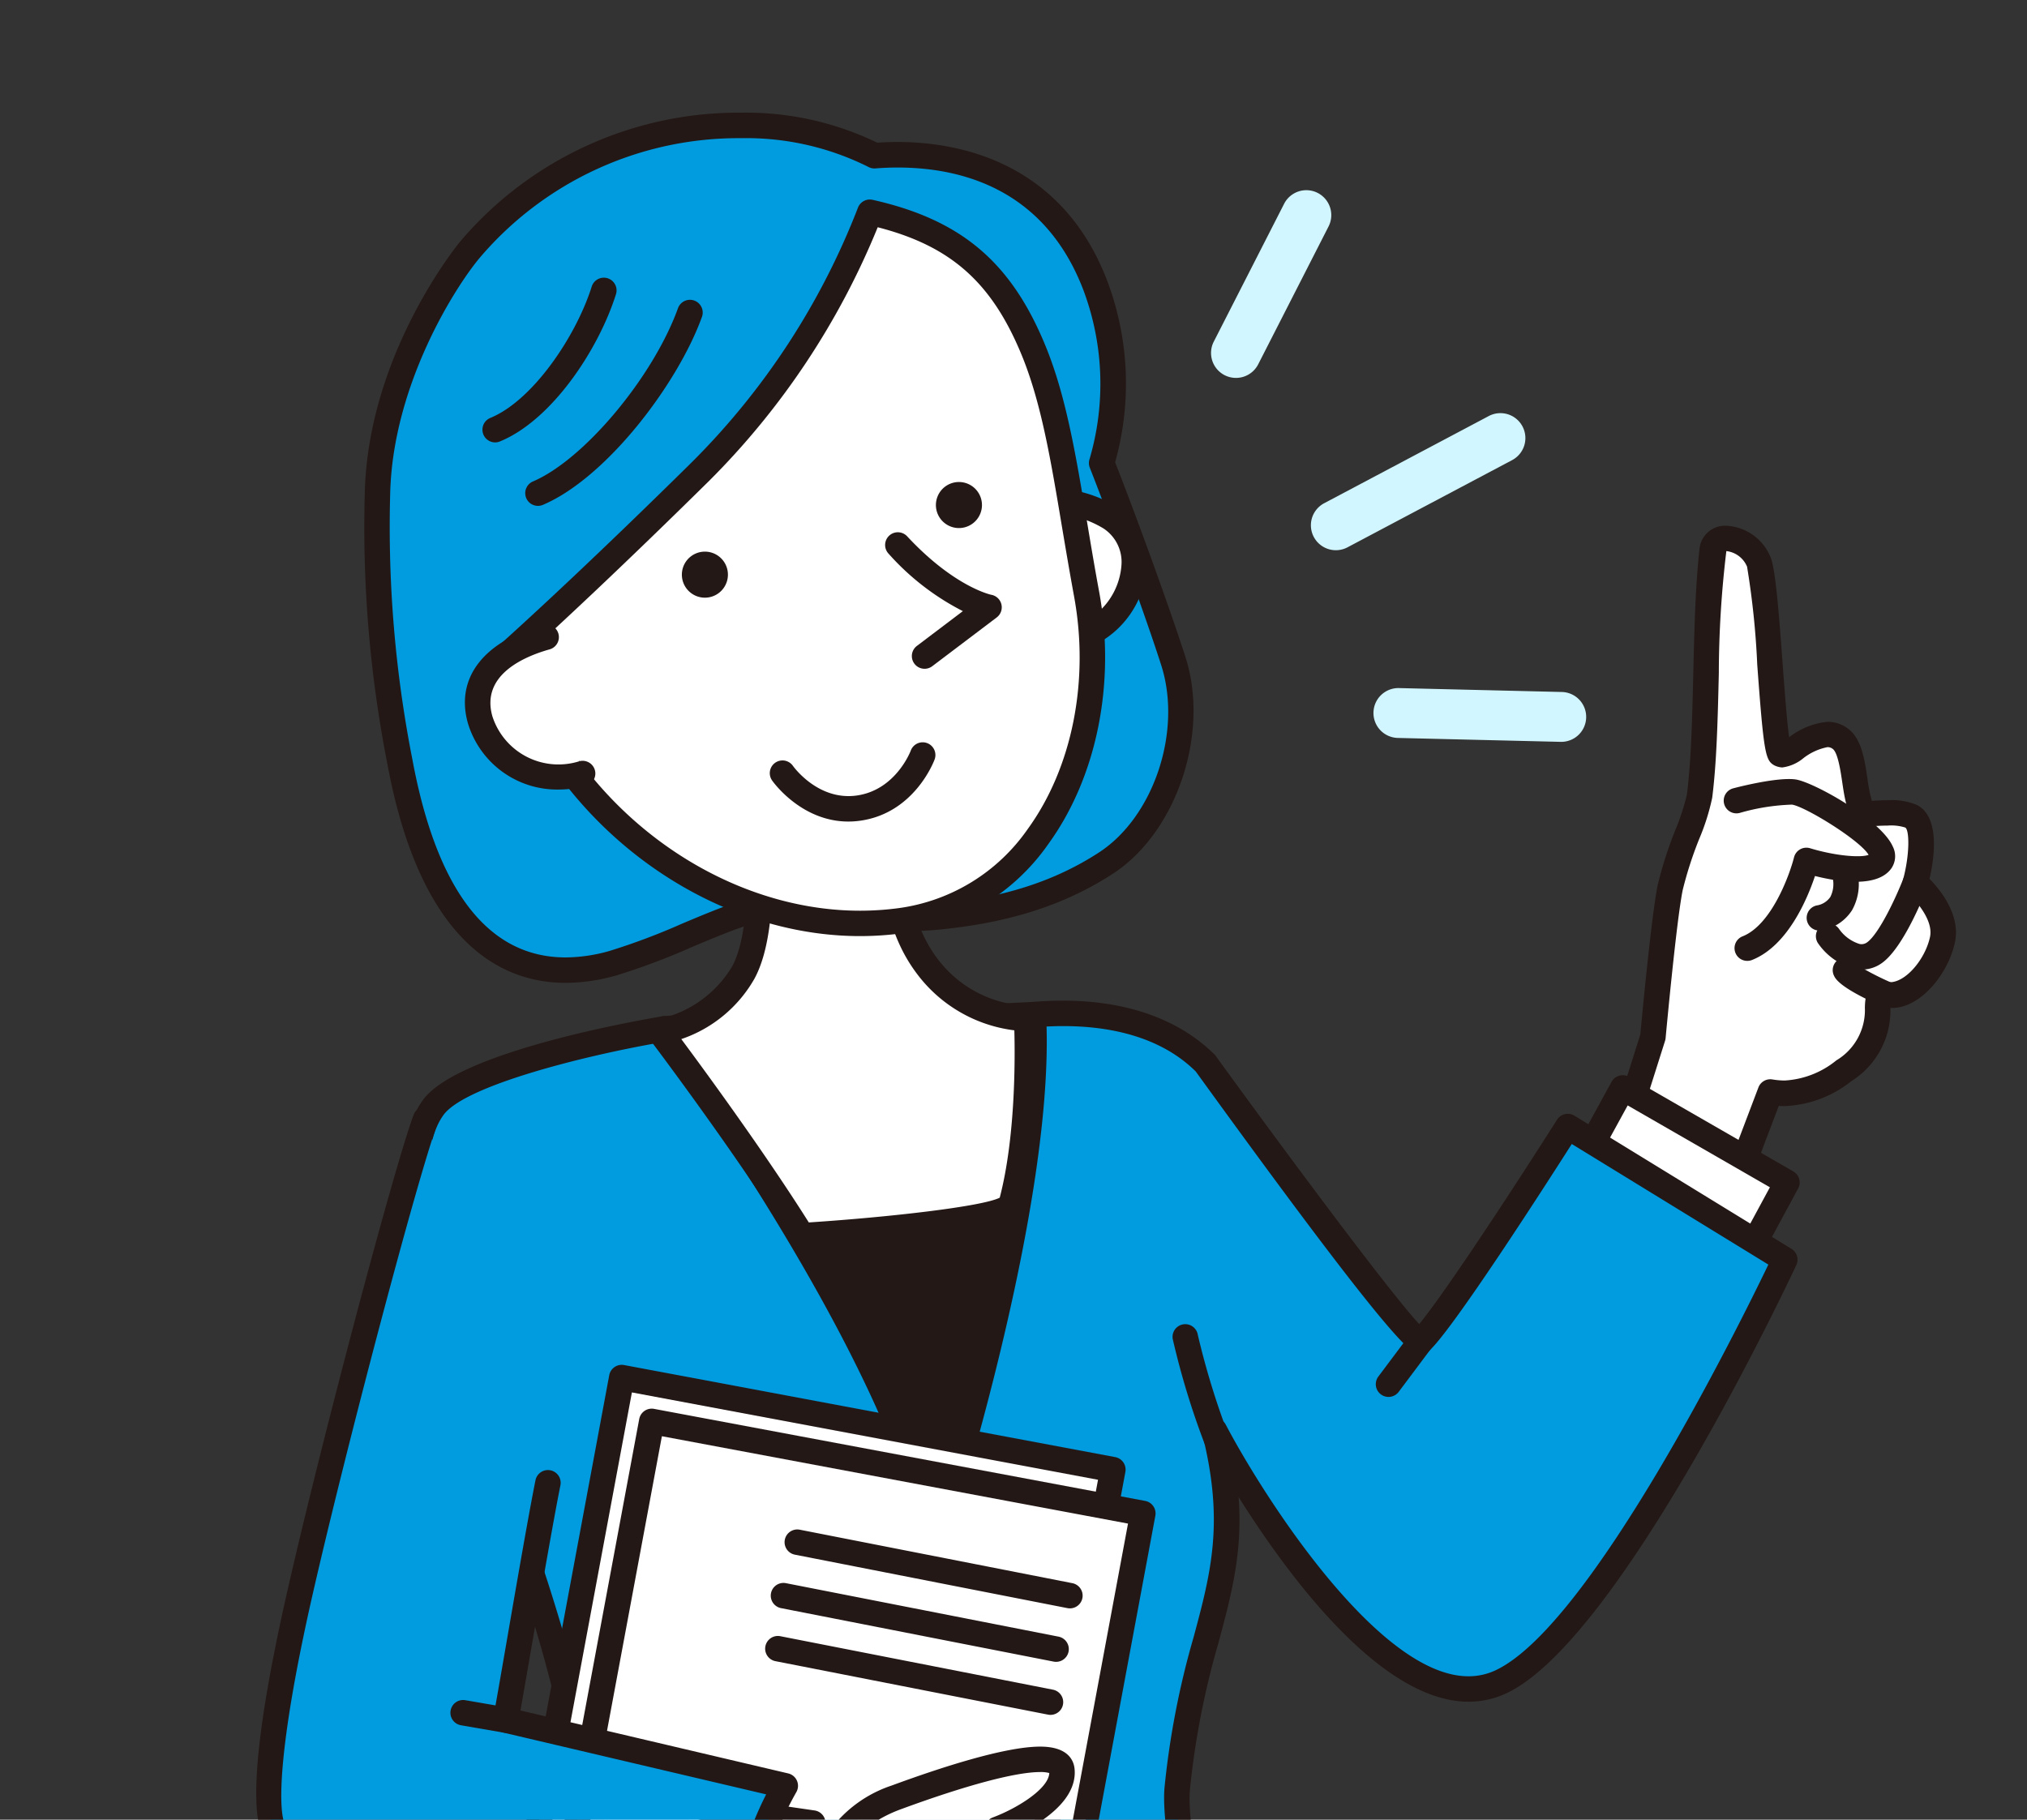 <?xml version="1.0" encoding="UTF-8"?> <svg xmlns="http://www.w3.org/2000/svg" xmlns:xlink="http://www.w3.org/1999/xlink" width="186" height="167" viewBox="0 0 186 167"><rect x="0" y="0" width="186" height="167" fill="#333333" stroke="none"/><defs><clipPath id="a"><rect width="186" height="167" transform="translate(40 4098.285)" fill="#fff" stroke="#707070" stroke-width="1"></rect></clipPath><clipPath id="b"><rect width="202.766" height="233.006" fill="none"></rect></clipPath></defs><g transform="translate(-40 -4098.285)"><g transform="translate(2353.975 7658.227) rotate(148)"><path d="M7.267,5.3a2.278,2.278,0,0,1-1.257-.378L-6.471-3.3a2.289,2.289,0,0,1-.653-3.17,2.289,2.289,0,0,1,3.17-.653L8.528,1.1A2.289,2.289,0,0,1,7.267,5.3Z" transform="translate(-5.534 4118.72)" fill="#d2f6ff"></path><path d="M11.839-1.705c-.055,0-.11,0-.165-.006L-5.375-2.929a2.289,2.289,0,0,1-2.12-2.446,2.289,2.289,0,0,1,2.446-2.12L12-6.277a2.289,2.289,0,0,1,2.12,2.446A2.289,2.289,0,0,1,11.839-1.705Z" transform="translate(-14.364 4143.378)" fill="#d2f6ff"></path><path d="M-5.21,4.383A2.287,2.287,0,0,1-7.175,3.272,2.289,2.289,0,0,1-6.39.132L5.788-7.175a2.289,2.289,0,0,1,3.14.785,2.289,2.289,0,0,1-.785,3.14L-4.035,4.057A2.278,2.278,0,0,1-5.21,4.383Z" transform="translate(-10.101 4162.862)" fill="#d2f6ff"></path></g><g clip-path="url(#a)"><g transform="translate(23.234 4098.739)"><g transform="translate(0 -0.004)" clip-path="url(#b)"><path d="M815.355,287.011s.993-10.845,1.593-13.738,2.482-6.741,2.688-8.362c.8-6.272.4-15.729,1.155-22.519.238-2.133,3.669-.99,4.32,1.116.816,2.639,1.223,17.132,1.957,17.559s3.483-2.968,5.506-1.419c1.747,1.338.933,7.091,2.691,6.867,0,0,2.813-.281,3.791.238,1.783.945.378,6.113.378,6.113s3.037,2.55,2.492,5.18-2.971,5.51-5.075,5.074.995,3.387-3.975,6.976c-3.159,2.282-5.276,2.19-6.746,1.956l-4.2,11.085-10.254-4.48Z" transform="translate(-646.92 -192.283)" fill="#fff"></path><path d="M817.342,299.722a1.166,1.166,0,0,1-.467-.1l-10.254-4.48a1.167,1.167,0,0,1-.646-1.421l3.645-11.527c.118-1.28,1.023-10.954,1.6-13.742a36.656,36.656,0,0,1,1.621-5.044,20.871,20.871,0,0,0,1.052-3.229c.4-3.141.491-7.053.589-11.194.092-3.9.188-7.931.564-11.307a2.35,2.35,0,0,1,2.461-2.177,4.621,4.621,0,0,1,4.134,3.078c.4,1.307.67,4.608,1.031,9.5.17,2.307.388,5.267.6,6.83l.024-.015a6.792,6.792,0,0,1,3.5-1.4,3.074,3.074,0,0,1,1.91.648c1.217.932,1.494,2.8,1.761,4.6a12.682,12.682,0,0,0,.4,2.005c.313-.024.859-.057,1.452-.057a5.95,5.95,0,0,1,2.709.449c2.114,1.12,1.561,4.883,1.129,6.766.976.993,2.857,3.289,2.337,5.8-.593,2.861-3.114,6.048-5.783,6.048q-.072,0-.143,0c0,.014,0,.028,0,.041a7.641,7.641,0,0,1-3.582,6.673,10.426,10.426,0,0,1-6.11,2.291c-.19,0-.374-.007-.551-.018l-3.882,10.236a1.167,1.167,0,0,1-1.091.753Zm-8.824-6.3,8.168,3.568,3.769-9.938a1.167,1.167,0,0,1,1.275-.739,7.1,7.1,0,0,0,1.136.1,8.218,8.218,0,0,0,4.743-1.85,5.367,5.367,0,0,0,2.616-4.848c.021-.713.069-2.383,1.752-2.383a2.588,2.588,0,0,1,.528.058c1.477.021,3.273-2.133,3.7-4.168.33-1.59-1.45-3.5-2.1-4.049a1.168,1.168,0,0,1-.376-1.2c.638-2.358.578-4.577.2-4.777a4.241,4.241,0,0,0-1.616-.178c-.795,0-1.493.068-1.514.07-.038,0-.175.012-.213.012-1.836,0-2.153-2.137-2.432-4.023-.151-1.023-.4-2.734-.871-3.092a.759.759,0,0,0-.49-.167,5.232,5.232,0,0,0-2.223,1.023,3.774,3.774,0,0,1-1.93.841,1.841,1.841,0,0,1-.739-.2c-.8-.463-.951-1.068-1.553-9.246a75.339,75.339,0,0,0-.933-8.978,2.338,2.338,0,0,0-1.9-1.433,94.719,94.719,0,0,0-.691,11.2c-.1,4.2-.193,8.173-.607,11.433a20.318,20.318,0,0,1-1.181,3.753,35.035,35.035,0,0,0-1.522,4.7c-.58,2.8-1.563,13.5-1.573,13.607a1.162,1.162,0,0,1-.049.245Z" transform="translate(-642.336 -187.7)" fill="#231815"></path><path d="M863.994,366.691a1.167,1.167,0,0,1-.429-2.253c2.635-1.04,4.3-5.588,4.721-7.252a1.168,1.168,0,0,1,1.471-.832c2.35.712,4.655.886,5.373.607-.8-1.353-5.808-4.426-7.029-4.61a19.319,19.319,0,0,0-4.8.763,1.167,1.167,0,0,1-.6-2.257c.4-.107,4.005-1.038,5.7-.821,1.6.206,7.841,3.666,8.943,6.153a1.961,1.961,0,0,1-.119,2c-1.255,1.8-4.766,1.277-7.016.713-.7,2.093-2.5,6.414-5.785,7.71A1.165,1.165,0,0,1,863.994,366.691Z" transform="translate(-686.897 -278.958)" fill="#231815"></path><path d="M917.222,397s-1.967,5.078-3.7,6.365-3.769-.738-4.255-1.479" transform="translate(-724.707 -316.417)" fill="#fff"></path><path d="M907.713,400.368a3.416,3.416,0,0,1-.595-.053,5.878,5.878,0,0,1-3.407-2.371,1.167,1.167,0,0,1,1.952-1.281,3.6,3.6,0,0,0,1.862,1.353.868.868,0,0,0,.72-.17c1.061-.79,2.591-4.008,3.306-5.851a1.167,1.167,0,0,1,2.177.844c-.349.9-2.186,5.464-4.089,6.88A3.186,3.186,0,0,1,907.713,400.368Z" transform="translate(-720.124 -311.834)" fill="#231815"></path><path d="M920.682,438.655s-3.518-1.553-3.829-2.257" transform="translate(-730.751 -347.818)" fill="#fff"></path><path d="M916.1,435.238a1.163,1.163,0,0,1-.471-.1c-3.932-1.735-4.291-2.548-4.426-2.853a1.167,1.167,0,0,1,2.135-.943A27.032,27.032,0,0,0,916.57,433a1.167,1.167,0,0,1-.472,2.235Z" transform="translate(-726.167 -343.234)" fill="#231815"></path><path d="M791.619,498.78l4.991-9.115,15.068,8.674-4.05,7.493" transform="translate(-630.937 -390.272)" fill="#fff"></path><path d="M803.044,502.415a1.168,1.168,0,0,1-1.026-1.722l3.51-6.493-13.05-7.512-4.419,8.069a1.167,1.167,0,0,1-2.047-1.121L791,484.521a1.167,1.167,0,0,1,1.606-.451l15.068,8.674a1.167,1.167,0,0,1,.444,1.567l-4.05,7.493A1.167,1.167,0,0,1,803.044,502.415Z" transform="translate(-626.354 -385.689)" fill="#231815"></path><path d="M387.565,950.19a518.187,518.187,0,0,1,.81,61.559l-60.546.254s-2.835-50.271,2.971-62.289Z" transform="translate(-260.734 -756.941)" fill="#019bdf"></path><path d="M326.173,943.964h.01l56.766.476a1.167,1.167,0,0,1,1.153,1.069,524.207,524.207,0,0,1,.813,61.715,1.167,1.167,0,0,1-1.161,1.109l-60.546.254a1.164,1.164,0,0,1-1.17-1.1c-.116-2.065-2.785-50.712,3.085-62.863A1.167,1.167,0,0,1,326.173,943.964Zm55.685,2.8-54.93-.461c-4.771,11.638-2.979,52.661-2.618,59.944l58.326-.245A527.2,527.2,0,0,0,381.858,946.765Z" transform="translate(-256.108 -752.358)" fill="#231815"></path><path d="M416.72,456.538c-.159.014-11.119.57-16.55.57-3.666,0-16.59.618-17.33.741,5.98,8.358,21.416,31,24.89,46.688,0,0,9.946-30.784,8.991-48" transform="translate(-305.132 -363.87)" fill="#231815"></path><path d="M412.13,450.791a1.173,1.173,0,0,1,1.172,1.1c.956,17.234-8.636,47.157-9.045,48.422a1.167,1.167,0,0,1-2.25-.107c-3.4-15.349-18.405-37.465-24.7-46.262a1.167,1.167,0,0,1,.758-1.831c.835-.138,13.9-.756,17.521-.756,5.23,0,16-.536,16.467-.567Zm-8.917,44.946c2.515-8.525,8.156-29.247,7.806-42.553-3.045.15-11.038.51-15.432.51-2.931,0-11.3.375-15.175.593C386.726,463.255,398.687,481.354,403.213,495.737Z" transform="translate(-300.549 -359.289)" fill="#231815"></path><path d="M376.266,466.336s-11.145,17.581-13.5,19.71c-.775.7-19.689-25.448-19.689-25.448-3.347-3.347-8.61-5.147-15.849-4.529.955,17.215-8.991,48-8.991,48-3.473-15.686-18.909-38.331-24.89-46.688-4.135.685-18.579,3.579-21.2,7.217-3.9,5.415.358,17.761,2.077,22.8,5.873,17.212,10.732,27.944,12.94,46.44-.217.836-9.285,26.9-9.285,26.9s17,6.533,40.564,5.773c11.46-.37,29.441-5.533,28.882-6.651s-7.507-26.28-6.9-32.773c1.418-15.187,6.843-19.292,3.423-32.846,0,0,15.007,28.566,26.408,22.992,10.164-4.969,25.92-38.677,25.92-38.677Z" transform="translate(-215.639 -363.399)" fill="#019bdf"></path><path d="M325.439,450.2c5.852,0,10.671,1.726,13.936,4.991,6.164,8.5,15.951,21.7,18.732,24.692,2.4-2.921,8.645-12.441,12.646-18.754a1.167,1.167,0,0,1,1.6-.37l19.912,12.217a1.167,1.167,0,0,1,.447,1.489c-.65,1.392-16.05,34.14-26.464,39.231a8.188,8.188,0,0,1-3.625.84c-8.038,0-16.564-11.583-21.085-18.778.372,5.084-.65,8.9-1.857,13.4a75.072,75.072,0,0,0-2.613,13.449c-.563,6.032,6.112,30.6,6.793,32.163a1.583,1.583,0,0,1-.069,1.247c-1.278,2.145-19.325,6.732-29.83,7.072q-1.963.063-3.862.062c-21.522,0-37-5.853-37.159-5.912a1.167,1.167,0,0,1-.684-1.473c3.44-9.888,8.555-24.638,9.2-26.623-1.775-14.665-5.223-24.36-9.581-36.615-1.046-2.941-2.141-6.021-3.274-9.342-1.863-5.46-6.14-17.993-1.92-23.858,3.214-4.467,20.045-7.37,21.953-7.687a1.167,1.167,0,0,1,1.14.472c5.859,8.188,19.173,27.788,24.007,43.148,2.59-8.777,8.492-30.486,7.758-43.715a1.167,1.167,0,0,1,1.066-1.228Q324.073,450.2,325.439,450.2Zm32.76,32.446c-.727,0-1.827,0-20.595-25.945-2.738-2.717-6.872-4.166-12.166-4.166q-.746,0-1.525.04c.492,17.38-8.693,46.033-9.093,47.271a1.167,1.167,0,0,1-2.25-.107c-3.325-15.015-17.757-36.5-24.275-45.667-6.906,1.206-17.793,3.942-19.724,6.625-3.516,4.888.635,17.053,2.2,21.632,1.167,3.419,2.259,6.49,3.3,9.422,4.432,12.461,7.932,22.3,9.729,37.365a1.168,1.168,0,0,1-.029.431c-.2.785-7.059,20.511-8.931,25.892a115.469,115.469,0,0,0,35.256,5.382q1.863,0,3.786-.061c10.214-.33,24.606-4.332,27.566-5.808-1.554-4.751-7.278-26.457-6.709-32.557a77.065,77.065,0,0,1,2.683-13.837c1.573-5.871,2.816-10.508.77-18.615a1.167,1.167,0,0,1,2.165-.828c3.376,6.422,13.956,23.089,22.262,23.089a5.793,5.793,0,0,0,2.6-.6c8.756-4.28,22.3-31.725,24.927-37.183l-18.038-11.068c-2.528,3.964-10.928,17.03-13.086,18.98A1.284,1.284,0,0,1,358.2,482.643Z" transform="translate(-211.113 -358.816)" fill="#231815"></path><path d="M907.445,393.576s.777,3.192-2.363,3.9" transform="translate(-721.369 -313.688)" fill="#fff"></path><path d="M900.5,394.058a1.167,1.167,0,0,1-.255-2.306,1.86,1.86,0,0,0,1.258-.778,2.607,2.607,0,0,0,.227-1.707,1.167,1.167,0,0,1,2.268-.552,4.9,4.9,0,0,1-.512,3.489,4.174,4.174,0,0,1-2.729,1.824A1.172,1.172,0,0,1,900.5,394.058Z" transform="translate(-716.785 -309.104)" fill="#231815"></path><path d="M389.492,349.751s1.855,11.992-.9,17.01a11.525,11.525,0,0,1-7.632,5.418s7.857,10.377,13.031,18.7c0,0,18.72-1.17,19.19-2.892,1.952-7.146,1.42-17.043,1.42-17.043a11.938,11.938,0,0,1-9.18-4.86c-5.087-6.8-2.116-17.371-2.116-17.371" transform="translate(-303.633 -277.932)" fill="#fff"></path><path d="M389.413,387.465a1.167,1.167,0,0,1-.991-.551c-5.088-8.185-12.892-18.51-12.971-18.613a1.169,1.169,0,0,1,.74-1.856,10.44,10.44,0,0,0,6.8-4.828c2.1-3.831,1.269-13.043.77-16.27a1.167,1.167,0,0,1,2.307-.357c.078.506,1.882,12.445-1.03,17.75a12.242,12.242,0,0,1-6.7,5.522c2.239,3.014,7.685,10.454,11.7,16.826,7.5-.495,15.935-1.465,17.52-2.273,1.442-5.526,1.411-12.716,1.341-15.358a13.18,13.18,0,0,1-8.986-5.255c-5.37-7.182-2.432-17.932-2.3-18.386a1.167,1.167,0,0,1,2.247.631c-.028.1-2.749,10.1,1.927,16.357a10.774,10.774,0,0,0,8.216,4.392,1.167,1.167,0,0,1,1.194,1.1c.022.412.52,10.168-1.459,17.413-.224.82-.69,2.527-20.243,3.749Z" transform="translate(-299.055 -273.35)" fill="#231815"></path><line x1="2.947" y2="3.937" transform="translate(144.179 122.646)" fill="#f9be00"></line><path d="M-4.584.521a1.162,1.162,0,0,1-.7-.233,1.167,1.167,0,0,1-.235-1.634L-2.57-5.283A1.167,1.167,0,0,1-.936-5.517,1.167,1.167,0,0,1-.7-3.884L-3.649.054A1.165,1.165,0,0,1-4.584.521Z" transform="translate(148.763 127.229)" fill="#231815"></path><path d="M499.341,778.434a2.787,2.787,0,1,0,2.787-2.787,2.787,2.787,0,0,0-2.787,2.787" transform="translate(-397.985 -618.206)" fill="#fff"></path><path d="M3.954,0A3.954,3.954,0,1,1,0,3.954,3.958,3.958,0,0,1,3.954,0Zm0,5.574a1.62,1.62,0,1,0-1.62-1.62A1.622,1.622,0,0,0,3.954,5.574Z" transform="translate(99.606 156.958) rotate(-9.217)" fill="#231815"></path><path d="M500.59,875.792a2.787,2.787,0,1,0,2.787-2.787,2.787,2.787,0,0,0-2.787,2.787" transform="translate(-398.981 -695.803)" fill="#fff"></path><path d="M3.954,0A3.954,3.954,0,1,1,0,3.954,3.959,3.959,0,0,1,3.954,0Zm0,5.574a1.62,1.62,0,1,0-1.62-1.62A1.622,1.622,0,0,0,3.954,5.574Z" transform="matrix(0.23, -0.973, 0.973, 0.23, 99.639, 182.929)" fill="#231815"></path><path d="M621.26,611.546a72.657,72.657,0,0,1-2.835-9.315" transform="translate(-492.898 -479.99)" fill="#f9be00"></path><path d="M616.677,608.13a1.168,1.168,0,0,1-1.084-.733,72.424,72.424,0,0,1-2.905-9.571,1.167,1.167,0,0,1,2.307-.355,72.126,72.126,0,0,0,2.765,9.058,1.168,1.168,0,0,1-1.083,1.6Z" transform="translate(-488.314 -475.407)" fill="#231815"></path><path d="M304.936,684.625,350,693.073l11.922-64.006-45.067-8.448Z" transform="translate(-243.04 -494.646)" fill="#fff"></path><path d="M345.419,689.657a1.164,1.164,0,0,1-.215-.02l-45.066-8.448a1.167,1.167,0,0,1-.932-1.361l11.922-64.006a1.167,1.167,0,0,1,1.362-.933l45.067,8.448a1.167,1.167,0,0,1,.932,1.361L346.566,688.7a1.167,1.167,0,0,1-1.147.953ZM301.713,679.11l42.772,8.018,11.494-61.711L313.207,617.4Z" transform="translate(-238.457 -490.063)" fill="#231815"></path><path d="M318.492,704.436l45.066,8.448,11.922-64.005-45.066-8.448Z" transform="translate(-253.845 -510.436)" fill="#fff"></path><path d="M358.975,709.468a1.168,1.168,0,0,1-.215-.02L313.694,701a1.167,1.167,0,0,1-.932-1.361l11.922-64.006a1.167,1.167,0,0,1,1.362-.933l45.066,8.448a1.167,1.167,0,0,1,.932,1.361l-11.922,64.005a1.167,1.167,0,0,1-1.147.953ZM315.27,698.921l42.772,8.018,11.494-61.711-42.772-8.018Z" transform="translate(-249.262 -505.853)" fill="#231815"></path><line x1="25.011" y1="4.907" transform="translate(89.927 141.082)" fill="#fff"></line><path d="M20.429,1.491a1.172,1.172,0,0,1-.226-.022L-4.808-3.438a1.167,1.167,0,0,1-.921-1.37,1.167,1.167,0,0,1,1.37-.921L20.652-.822a1.167,1.167,0,0,1-.223,2.313Z" transform="translate(94.511 145.665)" fill="#231815"></path><line x1="25.011" y1="4.907" transform="translate(88.659 145.988)" fill="#fff"></line><path d="M20.429,1.491a1.172,1.172,0,0,1-.226-.022L-4.808-3.438a1.167,1.167,0,0,1-.921-1.37,1.167,1.167,0,0,1,1.37-.921L20.652-.822a1.167,1.167,0,0,1-.223,2.313Z" transform="translate(93.243 150.572)" fill="#231815"></path><line x1="25.011" y1="4.907" transform="translate(88.146 150.855)" fill="#fff"></line><path d="M20.429,1.491a1.173,1.173,0,0,1-.226-.022L-4.808-3.438a1.167,1.167,0,0,1-.921-1.37,1.167,1.167,0,0,1,1.37-.921L20.652-.822a1.167,1.167,0,0,1-.223,2.313Z" transform="translate(92.729 155.439)" fill="#231815"></path><path d="M422.226,800.882s1.192-2.607,5.4-4.156c6.566-2.418,14.967-4.934,15.206-2.508.308,3.127-5.926,5.439-5.926,5.439s10.618.7,11.4,3.944-4.316,3.532-4.316,3.532,4.043,2.042,4.012,4.383-3.68,1.921-3.68,1.921,3.4,2.666,2.17,4.57-4.856.767-4.856.767,1.3,2.067-1.057,3.884c-.955.737-10.98-1.925-14.5-3.749s-5.475-5.97-5.475-5.97l-8.287-1.107.009-11.653Z" transform="translate(-328.624 -632.221)" fill="#fff"></path><path d="M436.255,787.481c2.571,0,3.081,1.278,3.156,2.04.2,2.034-1.42,3.678-3.122,4.825,3.553.569,7.942,1.794,8.572,4.4a3.345,3.345,0,0,1-.524,2.868,4.7,4.7,0,0,1-2.025,1.465c1.16.967,2.3,2.314,2.277,3.871a2.917,2.917,0,0,1-2.309,2.848c.888,1.19,1.571,2.776.612,4.261a3.937,3.937,0,0,1-3.585,1.637c-.248,0-.491-.013-.723-.034A4.315,4.315,0,0,1,436.712,819a2.173,2.173,0,0,1-1.4.369c-2.784,0-11.1-2.321-14.359-4.006a15.063,15.063,0,0,1-5.693-5.93l-7.687-1.027a1.167,1.167,0,0,1-1.013-1.158l.009-11.653a1.167,1.167,0,0,1,1.25-1.163l9.2.654a11.556,11.556,0,0,1,5.62-4.037C427.058,789.42,433.007,787.481,436.255,787.481Zm.837,2.425a2.91,2.91,0,0,0-.837-.091c-2.265,0-6.814,1.216-12.808,3.423-3.65,1.344-4.732,3.525-4.742,3.547a1.167,1.167,0,0,1-1.144.679l-8.653-.615-.007,9.378,7.274.972a1.17,1.17,0,0,1,.9.658c.018.038,1.838,3.818,4.956,5.433,3.052,1.58,11.095,3.745,13.286,3.745l.116,0a1.694,1.694,0,0,0,.625-2.238,1.182,1.182,0,0,1,.094-1.321,1.165,1.165,0,0,1,1.252-.4,7.393,7.393,0,0,0,1.9.284,1.949,1.949,0,0,0,1.625-.57c.434-.672-.99-2.3-1.91-3.018a1.168,1.168,0,0,1,.851-2.078c.025,0,.221.022.5.022.563,0,1.873-.078,1.883-.8.014-1.093-2-2.632-3.373-3.327a1.168,1.168,0,0,1,.459-2.206c.772-.047,2.551-.393,3.122-1.166a1.011,1.011,0,0,0,.128-.926c-.343-1.418-5.728-2.747-10.346-3.054a1.167,1.167,0,0,1-.33-2.259C434.016,793.2,437.023,791.394,437.091,789.906Z" transform="translate(-324.041 -627.638)" fill="#231815"></path><path d="M386.931,814.055l11.16,1.62-1.9,16.48-11.33-1.271" transform="translate(-306.742 -648.819)" fill="#fff"></path><path d="M391.608,828.74a1.182,1.182,0,0,1-.131-.007l-11.33-1.27a1.167,1.167,0,1,1,.26-2.32l10.173,1.141,1.637-14.2-10.038-1.457a1.167,1.167,0,1,1,.335-2.31l11.16,1.62a1.167,1.167,0,0,1,.992,1.289l-1.9,16.48A1.167,1.167,0,0,1,391.608,828.74Z" transform="translate(-302.159 -644.235)" fill="#231815"></path><path d="M218.478,503.8c-1.71,4.5-8.392,29.677-11.542,43.537-1.046,4.6-4.255,19.364-2.16,22.14,10.8,14.31,42.3,18.269,42.3,18.269a97.118,97.118,0,0,1,.54-11.07,31.366,31.366,0,0,1,3.87-11.7l-25.65-6.03c.81-4.41,2.859-16.725,3.87-21.78" transform="translate(-162.657 -401.535)" fill="#019bdf"></path><path d="M242.583,584.324a1.157,1.157,0,0,1-.146-.009c-1.306-.164-32.115-4.188-43.085-18.724-1.681-2.228-1.024-10,1.954-23.1,3.137-13.8,9.853-39.122,11.589-43.693a1.167,1.167,0,0,1,2.182.829c-1.712,4.506-8.373,29.643-11.5,43.381-3.135,13.792-3.234,20.029-2.367,21.178,9.143,12.115,34.165,16.681,40.2,17.622.011-1.945.1-5.72.552-9.846a32.576,32.576,0,0,1,3.272-10.787l-24.159-5.679a1.167,1.167,0,0,1-.881-1.347c.3-1.632.769-4.348,1.293-7.378.91-5.261,1.941-11.224,2.58-14.42a1.167,1.167,0,0,1,2.289.458c-.633,3.166-1.662,9.113-2.569,14.36-.422,2.438-.808,4.674-1.1,6.308l24.571,5.776a1.168,1.168,0,0,1,.728,1.746,30.466,30.466,0,0,0-3.7,11.217,96.646,96.646,0,0,0-.533,10.92,1.167,1.167,0,0,1-1.167,1.19Z" transform="translate(-158.165 -396.95)" fill="#231815"></path><path d="M326.153,103.693c-1.353-4.236-4.469-12.839-6.583-18.211a25.883,25.883,0,0,0-.553-16.209c-4.362-11.558-14.747-12.432-20.3-12-9.178-4.966-26.553-3.937-37.1,8.6-1.286,1.528-8.262,11-8.5,22.451a111.372,111.372,0,0,0,2.059,24.568c3.418,18.4,12.212,20.547,19.549,18.485,5.154-1.449,11.412-5.079,15.318-5.325,5.763-.363,7.9,1.726,14.463,1.088a33.649,33.649,0,0,0,15.451-4.945c5.54-3.595,8.242-12.118,6.2-18.509" transform="translate(-201.709 -43.438)" fill="#019bdf"></path><path d="M265.8,128.605c-5.76,0-13.274-3.483-16.357-20.076a112.62,112.62,0,0,1-2.078-24.805c.273-12.924,8.693-23.077,8.778-23.178a33.5,33.5,0,0,1,25.761-11.8,27.638,27.638,0,0,1,12.487,2.754c.585-.039,1.216-.063,1.883-.063,5.382,0,15.041,1.668,19.256,12.836a26.715,26.715,0,0,1,.688,16.553c2.166,5.533,5.152,13.8,6.468,17.924,2.223,6.964-.835,16.051-6.678,19.843-4.422,2.869-9.5,4.5-15.974,5.128-.919.089-1.755.127-2.529.127h0a28.041,28.041,0,0,1-5.729-.66,22.435,22.435,0,0,0-6.243-.552c-2.078.131-5.03,1.372-8.156,2.685a62.129,62.129,0,0,1-6.92,2.6A17.273,17.273,0,0,1,265.8,128.605Zm16.1-77.52a31.171,31.171,0,0,0-23.974,10.964c-2.217,2.635-8.018,11.675-8.23,21.724a110.465,110.465,0,0,0,2.039,24.33c2.24,12.055,6.971,18.168,14.062,18.168a14.945,14.945,0,0,0,4.024-.593,60.508,60.508,0,0,0,6.647-2.5c3.313-1.392,6.442-2.707,8.913-2.863a24.737,24.737,0,0,1,6.832.59,25.759,25.759,0,0,0,5.287.618h0c.7,0,1.466-.035,2.3-.116,6.09-.591,10.833-2.1,14.929-4.763,5.033-3.266,7.655-11.131,5.725-17.175-1.332-4.172-4.4-12.648-6.558-18.139a1.167,1.167,0,0,1-.039-.739,24.51,24.51,0,0,0-.52-15.485c-3.533-9.361-11.234-11.326-17.072-11.326-.733,0-1.419.032-2.041.081a1.167,1.167,0,0,1-.647-.137A25.025,25.025,0,0,0,281.9,51.086Z" transform="translate(-197.128 -38.855)" fill="#231815"></path><path d="M556.031,224.291c4.262.2,7.788,1.986,7.6,6.017a7.526,7.526,0,0,1-8.065,6.931" transform="translate(-442.795 -178.764)" fill="#fff"></path><path d="M551.373,233.833c-.149,0-.3,0-.45-.011a1.167,1.167,0,0,1,.111-2.332,6.367,6.367,0,0,0,6.844-5.821,3.684,3.684,0,0,0-1.632-3.433,9.319,9.319,0,0,0-4.854-1.363,1.167,1.167,0,1,1,.111-2.332,11.588,11.588,0,0,1,6.083,1.783,6.009,6.009,0,0,1,2.623,5.455A8.678,8.678,0,0,1,551.373,233.833Z" transform="translate(-438.212 -174.181)" fill="#231815"></path><path d="M366.08,128.741c-1.624-8.777-2.411-16.365-4.865-22.338-3.184-7.748-7.8-11.043-15.021-12.664a68.341,68.341,0,0,1-15.558,23.814c-8.782,8.663-14.708,14.115-17.457,16.592A44.906,44.906,0,0,0,318.2,144.2c6.591,9.291,18.4,16.2,30.775,14.555,13.292-1.771,19.572-16.668,17.1-30.018" transform="translate(-249.611 -74.712)" fill="#fff"></path><path d="M340.71,155.587h0c-10.606,0-21.35-5.86-28.04-15.291a45.977,45.977,0,0,1-5.167-10.33,1.167,1.167,0,0,1,.314-1.27c2.749-2.478,8.667-7.924,17.418-16.556A67.223,67.223,0,0,0,340.513,88.76a1.167,1.167,0,0,1,1.354-.743c8.1,1.819,12.693,5.689,15.845,13.359,1.9,4.613,2.8,10.021,3.845,16.283.337,2.018.687,4.115,1.089,6.285,1.549,8.369-.192,17.04-4.657,23.194a19.525,19.525,0,0,1-13.437,8.194A29.183,29.183,0,0,1,340.71,155.587ZM309.969,129.9a42.419,42.419,0,0,0,4.6,9.05c6.26,8.825,16.275,14.307,26.137,14.307h0a26.839,26.839,0,0,0,3.531-.234,17.243,17.243,0,0,0,11.856-7.251c4.1-5.647,5.686-13.646,4.252-21.4-.4-2.184-.757-4.295-1.1-6.326-1.022-6.123-1.905-11.411-3.7-15.781-2.73-6.644-6.48-10-13.211-11.732A70.345,70.345,0,0,1,326.873,113.8C318.67,121.893,312.941,127.2,309.969,129.9Z" transform="translate(-245.028 -70.128)" fill="#231815"></path><path d="M321.167,152.237A1.167,1.167,0,0,1,320.71,150c4.683-1.993,11.029-9.571,13.314-15.9a1.167,1.167,0,1,1,2.2.793c-2.229,6.172-8.771,14.776-14.6,17.254A1.163,1.163,0,0,1,321.167,152.237Z" transform="translate(-255.046 -106.262)" fill="#231815"></path><path d="M301.878,138.552a1.167,1.167,0,0,1-.444-2.247c3.9-1.6,7.859-7.492,9.294-12.029a1.167,1.167,0,1,1,2.226.7c-1.606,5.077-5.877,11.528-10.631,13.483A1.163,1.163,0,0,1,301.878,138.552Z" transform="translate(-239.673 -98.401)" fill="#231815"></path><path d="M488.495,244.192c4.71,5.063,8.365,5.719,8.365,5.719l-5.911,4.473" transform="translate(-389.341 -194.625)" fill="#fff"></path><path d="M486.367,250.968a1.167,1.167,0,0,1-.705-2.1l4.216-3.19a23.276,23.276,0,0,1-6.821-5.276,1.167,1.167,0,1,1,1.709-1.59c4.323,4.648,7.684,5.359,7.717,5.365a1.167,1.167,0,0,1,.5,2.08l-5.911,4.473A1.162,1.162,0,0,1,486.367,250.968Z" transform="translate(-384.758 -190.042)" fill="#231815"></path><path d="M304.813,285.863c-4.106,1.159-7.14,3.691-6.043,7.575a7.525,7.525,0,0,0,9.421,4.934" transform="translate(-237.945 -227.838)" fill="#fff"></path><path d="M301.386,295.263a8.556,8.556,0,0,1-8.34-6.091c-1.159-4.107,1.4-7.477,6.85-9.015a1.167,1.167,0,1,1,.634,2.246c-2.411.681-6.3,2.383-5.237,6.135a6.367,6.367,0,0,0,7.98,4.128,1.167,1.167,0,0,1,.634,2.246A9.279,9.279,0,0,1,301.386,295.263Z" transform="translate(-233.346 -223.254)" fill="#231815"></path><path d="M390.869,249.073a2.113,2.113,0,1,0,2.333-1.867,2.113,2.113,0,0,0-2.333,1.867" transform="translate(-311.521 -197.018)" fill="#231815"></path><path d="M505.708,217.593a2.113,2.113,0,1,0,2.333-1.867,2.113,2.113,0,0,0-2.333,1.867" transform="translate(-403.049 -171.927)" fill="#231815"></path><path d="M436.34,340.846s2.691,3.831,7.01,3.2c4.29-.626,5.85-4.86,5.85-4.86" transform="translate(-347.772 -270.338)" fill="#fff"></path><path d="M437.8,340.7c-4.294,0-6.878-3.6-6.995-3.768a1.167,1.167,0,0,1,1.908-1.345c.1.141,2.359,3.234,5.889,2.72,3.562-.519,4.91-4.073,4.923-4.109a1.167,1.167,0,1,1,2.19.807c-.073.2-1.857,4.894-6.777,5.611A7.9,7.9,0,0,1,437.8,340.7Z" transform="translate(-343.189 -265.754)" fill="#231815"></path><line x1="3.915" y1="0.675" transform="translate(59.264 156.732)" fill="#f9be00"></line><path d="M-.667-2.741a1.174,1.174,0,0,1-.2-.017l-3.915-.675a1.167,1.167,0,0,1-.952-1.348,1.167,1.167,0,0,1,1.348-.952l3.915.675A1.167,1.167,0,0,1,.481-3.71,1.167,1.167,0,0,1-.667-2.741Z" transform="translate(63.848 161.316)" fill="#231815"></path></g></g></g></g></svg> 